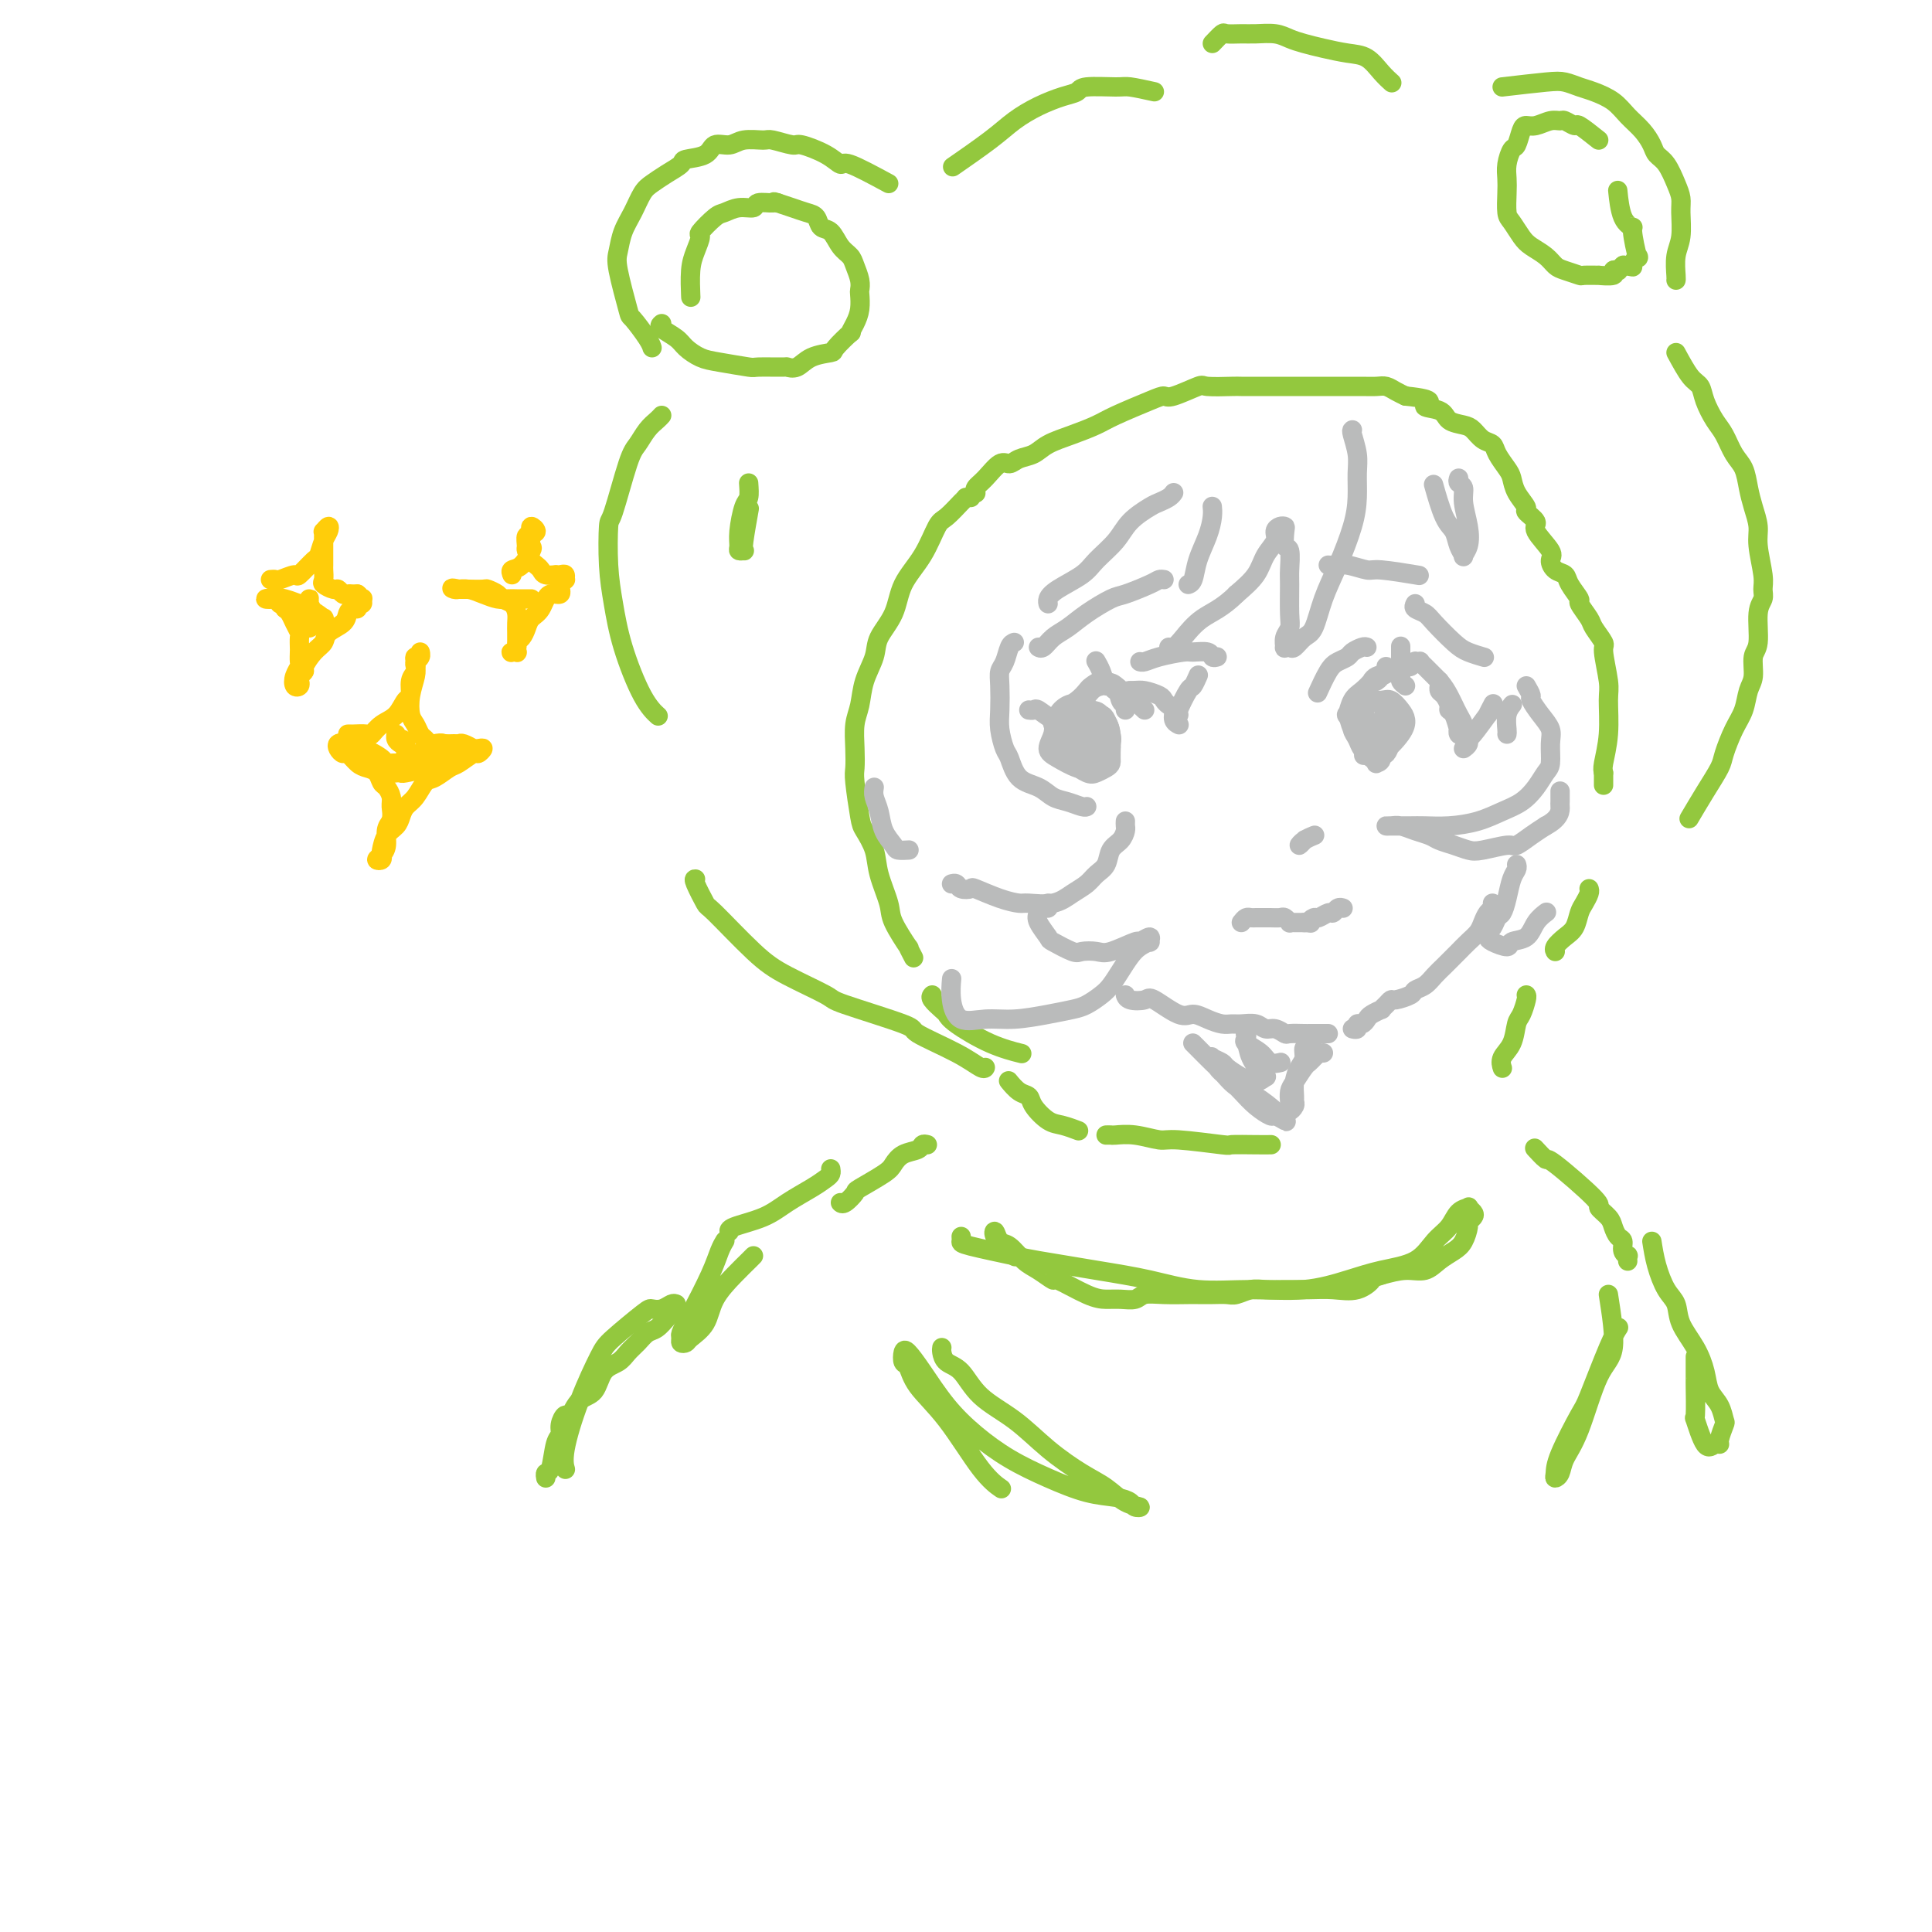 <svg viewBox='0 0 400 400' version='1.1' xmlns='http://www.w3.org/2000/svg' xmlns:xlink='http://www.w3.org/1999/xlink'><g fill='none' stroke='rgb(186,187,187)' stroke-width='4' stroke-linecap='round' stroke-linejoin='round'><path d='M280,148c-0.428,0.021 -0.855,0.042 -1,0c-0.145,-0.042 -0.007,-0.148 0,0c0.007,0.148 -0.116,0.548 0,0c0.116,-0.548 0.470,-2.044 1,-3c0.530,-0.956 1.237,-1.371 2,-2c0.763,-0.629 1.582,-1.471 2,-2c0.418,-0.529 0.435,-0.745 1,-1c0.565,-0.255 1.678,-0.548 2,-1c0.322,-0.452 -0.148,-1.064 0,-1c0.148,0.064 0.913,0.805 1,1c0.087,0.195 -0.503,-0.157 -1,0c-0.497,0.157 -0.900,0.823 -1,1c-0.100,0.177 0.105,-0.133 0,0c-0.105,0.133 -0.518,0.711 -1,1c-0.482,0.289 -1.031,0.289 -1,0c0.031,-0.289 0.642,-0.866 1,-1c0.358,-0.134 0.463,0.175 1,0c0.537,-0.175 1.507,-0.835 2,-1c0.493,-0.165 0.509,0.166 1,0c0.491,-0.166 1.456,-0.829 2,-1c0.544,-0.171 0.667,0.149 1,0c0.333,-0.149 0.877,-0.769 1,-1c0.123,-0.231 -0.175,-0.074 0,0c0.175,0.074 0.823,0.064 1,0c0.177,-0.064 -0.118,-0.182 0,0c0.118,0.182 0.647,0.664 1,1c0.353,0.336 0.529,0.524 1,1c0.471,0.476 1.235,1.238 2,2'/><path d='M298,141c1.023,1.202 1.581,2.207 2,3c0.419,0.793 0.701,1.374 1,2c0.299,0.626 0.617,1.295 1,2c0.383,0.705 0.831,1.444 1,2c0.169,0.556 0.059,0.929 0,1c-0.059,0.071 -0.068,-0.160 0,0c0.068,0.160 0.212,0.712 0,1c-0.212,0.288 -0.779,0.312 -1,0c-0.221,-0.312 -0.097,-0.961 0,-1c0.097,-0.039 0.167,0.533 0,0c-0.167,-0.533 -0.570,-2.170 -1,-3c-0.430,-0.830 -0.886,-0.853 -1,-1c-0.114,-0.147 0.113,-0.418 0,-1c-0.113,-0.582 -0.566,-1.476 -1,-2c-0.434,-0.524 -0.848,-0.680 -1,-1c-0.152,-0.320 -0.044,-0.806 0,-1c0.044,-0.194 0.022,-0.097 0,0'/><path d='M283,151c0.299,0.317 0.598,0.635 1,1c0.402,0.365 0.907,0.778 1,1c0.093,0.222 -0.226,0.253 0,1c0.226,0.747 0.995,2.209 1,3c0.005,0.791 -0.755,0.910 -1,1c-0.245,0.090 0.026,0.151 0,0c-0.026,-0.151 -0.348,-0.513 -1,-1c-0.652,-0.487 -1.636,-1.097 -2,-2c-0.364,-0.903 -0.110,-2.097 0,-3c0.110,-0.903 0.075,-1.513 0,-2c-0.075,-0.487 -0.192,-0.849 0,-1c0.192,-0.151 0.692,-0.090 1,0c0.308,0.090 0.423,0.210 1,1c0.577,0.790 1.616,2.250 2,3c0.384,0.750 0.114,0.791 0,1c-0.114,0.209 -0.072,0.586 0,1c0.072,0.414 0.173,0.866 0,1c-0.173,0.134 -0.621,-0.050 -1,0c-0.379,0.050 -0.688,0.333 -1,0c-0.312,-0.333 -0.627,-1.281 -1,-2c-0.373,-0.719 -0.805,-1.210 -1,-2c-0.195,-0.790 -0.154,-1.881 0,-3c0.154,-1.119 0.423,-2.267 1,-3c0.577,-0.733 1.464,-1.052 2,-1c0.536,0.052 0.721,0.476 1,1c0.279,0.524 0.651,1.150 1,2c0.349,0.850 0.674,1.925 1,3'/><path d='M288,151c0.825,1.331 0.386,2.158 0,3c-0.386,0.842 -0.719,1.698 -1,2c-0.281,0.302 -0.510,0.050 -1,0c-0.490,-0.050 -1.240,0.101 -2,0c-0.760,-0.101 -1.531,-0.454 -2,-1c-0.469,-0.546 -0.637,-1.285 -1,-2c-0.363,-0.715 -0.923,-1.405 -1,-2c-0.077,-0.595 0.328,-1.096 1,-2c0.672,-0.904 1.609,-2.212 2,-3c0.391,-0.788 0.235,-1.057 1,-1c0.765,0.057 2.450,0.438 3,1c0.550,0.562 -0.037,1.303 0,2c0.037,0.697 0.697,1.350 1,2c0.303,0.650 0.247,1.297 0,2c-0.247,0.703 -0.686,1.462 -1,2c-0.314,0.538 -0.504,0.854 -1,1c-0.496,0.146 -1.297,0.122 -2,0c-0.703,-0.122 -1.306,-0.340 -2,-1c-0.694,-0.660 -1.477,-1.760 -2,-3c-0.523,-1.240 -0.785,-2.619 -1,-3c-0.215,-0.381 -0.381,0.236 0,0c0.381,-0.236 1.310,-1.325 2,-2c0.690,-0.675 1.141,-0.935 2,-1c0.859,-0.065 2.125,0.067 3,0c0.875,-0.067 1.360,-0.332 2,0c0.640,0.332 1.437,1.262 2,2c0.563,0.738 0.894,1.283 1,2c0.106,0.717 -0.013,1.604 -1,3c-0.987,1.396 -2.843,3.299 -4,4c-1.157,0.701 -1.616,0.200 -2,0c-0.384,-0.200 -0.692,-0.100 -1,0'/><path d='M283,156c-1.167,0.667 -0.583,0.333 0,0'/><path d='M237,147c-0.358,-0.323 -0.716,-0.646 -1,-1c-0.284,-0.354 -0.495,-0.741 -1,-1c-0.505,-0.259 -1.305,-0.392 -2,-1c-0.695,-0.608 -1.285,-1.691 -2,-2c-0.715,-0.309 -1.555,0.158 -2,0c-0.445,-0.158 -0.494,-0.939 -1,-1c-0.506,-0.061 -1.469,0.600 -2,1c-0.531,0.400 -0.629,0.541 -1,1c-0.371,0.459 -1.014,1.237 -2,2c-0.986,0.763 -2.317,1.512 -3,2c-0.683,0.488 -0.720,0.715 -1,1c-0.280,0.285 -0.803,0.627 -1,1c-0.197,0.373 -0.068,0.778 0,1c0.068,0.222 0.076,0.263 0,0c-0.076,-0.263 -0.235,-0.829 0,-1c0.235,-0.171 0.864,0.053 1,0c0.136,-0.053 -0.221,-0.382 0,-1c0.221,-0.618 1.019,-1.526 2,-2c0.981,-0.474 2.145,-0.516 3,-1c0.855,-0.484 1.400,-1.412 2,-2c0.600,-0.588 1.254,-0.838 2,-1c0.746,-0.162 1.586,-0.236 2,0c0.414,0.236 0.404,0.782 1,1c0.596,0.218 1.798,0.109 3,0'/><path d='M234,143c1.748,-0.048 2.119,-0.169 3,0c0.881,0.169 2.274,0.626 3,1c0.726,0.374 0.787,0.664 1,1c0.213,0.336 0.579,0.717 1,1c0.421,0.283 0.896,0.468 1,1c0.104,0.532 -0.164,1.413 0,2c0.164,0.587 0.761,0.882 1,1c0.239,0.118 0.119,0.059 0,0'/><path d='M223,152c0.024,0.226 0.048,0.451 0,0c-0.048,-0.451 -0.167,-1.579 0,-2c0.167,-0.421 0.619,-0.135 1,0c0.381,0.135 0.690,0.119 1,0c0.310,-0.119 0.620,-0.343 1,0c0.380,0.343 0.831,1.252 1,2c0.169,0.748 0.057,1.336 0,2c-0.057,0.664 -0.057,1.403 0,2c0.057,0.597 0.172,1.053 0,1c-0.172,-0.053 -0.631,-0.616 -1,-1c-0.369,-0.384 -0.647,-0.590 -1,-1c-0.353,-0.410 -0.781,-1.024 -1,-2c-0.219,-0.976 -0.228,-2.312 0,-3c0.228,-0.688 0.692,-0.726 1,-1c0.308,-0.274 0.461,-0.782 1,-1c0.539,-0.218 1.466,-0.147 2,0c0.534,0.147 0.677,0.368 1,1c0.323,0.632 0.826,1.675 1,3c0.174,1.325 0.017,2.931 0,4c-0.017,1.069 0.104,1.601 0,2c-0.104,0.399 -0.434,0.666 -1,1c-0.566,0.334 -1.368,0.735 -2,1c-0.632,0.265 -1.095,0.395 -2,0c-0.905,-0.395 -2.250,-1.313 -3,-2c-0.750,-0.687 -0.903,-1.141 -1,-2c-0.097,-0.859 -0.139,-2.122 0,-3c0.139,-0.878 0.460,-1.369 1,-2c0.540,-0.631 1.299,-1.401 2,-2c0.701,-0.599 1.343,-1.028 2,-1c0.657,0.028 1.328,0.514 2,1'/><path d='M228,149c1.537,-0.015 1.881,1.947 2,3c0.119,1.053 0.014,1.198 0,2c-0.014,0.802 0.064,2.261 0,3c-0.064,0.739 -0.271,0.757 -1,1c-0.729,0.243 -1.981,0.711 -3,1c-1.019,0.289 -1.804,0.398 -3,0c-1.196,-0.398 -2.803,-1.305 -4,-2c-1.197,-0.695 -1.983,-1.178 -2,-2c-0.017,-0.822 0.733,-1.982 1,-3c0.267,-1.018 0.049,-1.894 1,-3c0.951,-1.106 3.071,-2.441 4,-3c0.929,-0.559 0.665,-0.343 1,0c0.335,0.343 1.267,0.813 2,1c0.733,0.187 1.266,0.091 2,1c0.734,0.909 1.669,2.821 2,4c0.331,1.179 0.059,1.623 0,2c-0.059,0.377 0.096,0.687 0,1c-0.096,0.313 -0.442,0.630 -1,1c-0.558,0.370 -1.327,0.793 -2,1c-0.673,0.207 -1.249,0.197 -2,0c-0.751,-0.197 -1.678,-0.580 -2,-2c-0.322,-1.420 -0.040,-3.876 0,-5c0.040,-1.124 -0.160,-0.917 0,-1c0.160,-0.083 0.682,-0.455 1,-1c0.318,-0.545 0.432,-1.262 1,-1c0.568,0.262 1.591,1.503 2,2c0.409,0.497 0.205,0.248 0,0'/><path d='M291,142c-0.423,-0.325 -0.845,-0.650 -1,-1c-0.155,-0.350 -0.041,-0.723 0,-1c0.041,-0.277 0.011,-0.456 0,-1c-0.011,-0.544 -0.003,-1.452 0,-2c0.003,-0.548 0.001,-0.735 0,-1c-0.001,-0.265 -0.000,-0.609 0,-1c0.000,-0.391 0.000,-0.829 0,-1c-0.000,-0.171 -0.000,-0.074 0,0c0.000,0.074 0.000,0.125 0,0c-0.000,-0.125 -0.000,-0.425 0,0c0.000,0.425 0.000,1.576 0,2c-0.000,0.424 -0.000,0.121 0,0c0.000,-0.121 0.000,-0.061 0,0'/><path d='M233,147c0.098,-0.395 0.195,-0.791 0,-1c-0.195,-0.209 -0.683,-0.232 -1,-1c-0.317,-0.768 -0.463,-2.283 -1,-3c-0.537,-0.717 -1.464,-0.637 -2,-1c-0.536,-0.363 -0.680,-1.169 -1,-2c-0.320,-0.831 -0.817,-1.685 -1,-2c-0.183,-0.315 -0.052,-0.090 0,0c0.052,0.090 0.026,0.045 0,0'/><path d='M244,148c0.055,-0.004 0.109,-0.009 0,0c-0.109,0.009 -0.383,0.030 0,-1c0.383,-1.030 1.422,-3.111 2,-4c0.578,-0.889 0.694,-0.585 1,-1c0.306,-0.415 0.802,-1.547 1,-2c0.198,-0.453 0.099,-0.226 0,0'/><path d='M224,151c-0.264,0.099 -0.529,0.198 -1,0c-0.471,-0.198 -1.149,-0.694 -2,-1c-0.851,-0.306 -1.874,-0.422 -3,-1c-1.126,-0.578 -2.353,-1.619 -3,-2c-0.647,-0.381 -0.713,-0.103 -1,0c-0.287,0.103 -0.796,0.029 -1,0c-0.204,-0.029 -0.102,-0.015 0,0'/><path d='M312,152c0.030,-0.143 0.060,-0.286 0,-1c-0.060,-0.714 -0.208,-2.000 0,-3c0.208,-1.000 0.774,-1.714 1,-2c0.226,-0.286 0.113,-0.143 0,0'/><path d='M303,155c0.428,-0.306 0.856,-0.612 1,-1c0.144,-0.388 0.004,-0.857 0,-1c-0.004,-0.143 0.129,0.042 1,-1c0.871,-1.042 2.481,-3.310 3,-4c0.519,-0.690 -0.053,0.199 0,0c0.053,-0.199 0.729,-1.485 1,-2c0.271,-0.515 0.135,-0.257 0,0'/><path d='M270,174c0.128,-0.136 0.255,-0.271 0,0c-0.255,0.271 -0.893,0.949 -1,1c-0.107,0.051 0.317,-0.525 1,-1c0.683,-0.475 1.624,-0.850 2,-1c0.376,-0.150 0.188,-0.075 0,0'/><path d='M257,191c0.335,-0.423 0.670,-0.845 1,-1c0.330,-0.155 0.656,-0.041 1,0c0.344,0.041 0.708,0.010 1,0c0.292,-0.010 0.513,0.001 1,0c0.487,-0.001 1.240,-0.014 2,0c0.760,0.014 1.527,0.056 2,0c0.473,-0.056 0.653,-0.211 1,0c0.347,0.211 0.863,0.789 1,1c0.137,0.211 -0.103,0.057 0,0c0.103,-0.057 0.550,-0.015 1,0c0.450,0.015 0.904,0.004 1,0c0.096,-0.004 -0.167,-0.001 0,0c0.167,0.001 0.762,0.000 1,0c0.238,-0.000 0.119,-0.000 0,0'/><path d='M270,191c2.185,0.065 1.149,0.229 1,0c-0.149,-0.229 0.590,-0.850 1,-1c0.410,-0.150 0.492,0.170 1,0c0.508,-0.170 1.443,-0.830 2,-1c0.557,-0.170 0.738,0.151 1,0c0.262,-0.151 0.606,-0.772 1,-1c0.394,-0.228 0.837,-0.061 1,0c0.163,0.061 0.047,0.018 0,0c-0.047,-0.018 -0.023,-0.009 0,0'/><path d='M283,134c-0.213,-0.089 -0.427,-0.178 -1,0c-0.573,0.178 -1.506,0.623 -2,1c-0.494,0.377 -0.550,0.687 -1,1c-0.450,0.313 -1.296,0.630 -2,1c-0.704,0.370 -1.266,0.792 -2,2c-0.734,1.208 -1.638,3.202 -2,4c-0.362,0.798 -0.181,0.399 0,0'/><path d='M252,136c-0.393,0.115 -0.787,0.230 -1,0c-0.213,-0.230 -0.246,-0.804 -1,-1c-0.754,-0.196 -2.230,-0.014 -3,0c-0.770,0.014 -0.833,-0.140 -2,0c-1.167,0.140 -3.436,0.574 -5,1c-1.564,0.426 -2.421,0.846 -3,1c-0.579,0.154 -0.880,0.044 -1,0c-0.120,-0.044 -0.060,-0.022 0,0'/><path d='M275,117c0.195,0.032 0.390,0.065 1,0c0.610,-0.065 1.636,-0.227 3,0c1.364,0.227 3.067,0.844 4,1c0.933,0.156 1.097,-0.150 3,0c1.903,0.150 5.544,0.757 7,1c1.456,0.243 0.728,0.121 0,0'/><path d='M241,120c-0.332,-0.056 -0.665,-0.111 -1,0c-0.335,0.111 -0.673,0.390 -2,1c-1.327,0.610 -3.643,1.552 -5,2c-1.357,0.448 -1.753,0.401 -3,1c-1.247,0.599 -3.343,1.845 -5,3c-1.657,1.155 -2.875,2.218 -4,3c-1.125,0.782 -2.157,1.282 -3,2c-0.843,0.718 -1.496,1.655 -2,2c-0.504,0.345 -0.858,0.099 -1,0c-0.142,-0.099 -0.071,-0.049 0,0'/><path d='M280,89c-0.114,0.060 -0.228,0.119 0,1c0.228,0.881 0.799,2.583 1,4c0.201,1.417 0.034,2.551 0,4c-0.034,1.449 0.066,3.215 0,5c-0.066,1.785 -0.296,3.590 -1,6c-0.704,2.410 -1.880,5.424 -3,8c-1.120,2.576 -2.184,4.715 -3,7c-0.816,2.285 -1.385,4.717 -2,6c-0.615,1.283 -1.275,1.417 -2,2c-0.725,0.583 -1.516,1.614 -2,2c-0.484,0.386 -0.662,0.126 -1,0c-0.338,-0.126 -0.837,-0.116 -1,0c-0.163,0.116 0.009,0.340 0,0c-0.009,-0.340 -0.199,-1.243 0,-2c0.199,-0.757 0.786,-1.366 1,-2c0.214,-0.634 0.054,-1.291 0,-3c-0.054,-1.709 -0.000,-4.468 0,-6c0.000,-1.532 -0.052,-1.836 0,-3c0.052,-1.164 0.207,-3.188 0,-4c-0.207,-0.812 -0.778,-0.411 -1,-1c-0.222,-0.589 -0.096,-2.166 0,-3c0.096,-0.834 0.163,-0.923 0,-1c-0.163,-0.077 -0.556,-0.142 -1,0c-0.444,0.142 -0.939,0.491 -1,1c-0.061,0.509 0.314,1.178 0,2c-0.314,0.822 -1.315,1.798 -2,3c-0.685,1.202 -1.053,2.629 -2,4c-0.947,1.371 -2.474,2.685 -4,4'/><path d='M256,123c-2.918,2.933 -5.213,3.767 -7,5c-1.787,1.233 -3.067,2.867 -4,4c-0.933,1.133 -1.521,1.767 -2,2c-0.479,0.233 -0.851,0.067 -1,0c-0.149,-0.067 -0.074,-0.033 0,0'/><path d='M251,105c-0.016,-0.138 -0.031,-0.275 0,0c0.031,0.275 0.110,0.963 0,2c-0.110,1.037 -0.408,2.421 -1,4c-0.592,1.579 -1.478,3.351 -2,5c-0.522,1.649 -0.679,3.175 -1,4c-0.321,0.825 -0.806,0.950 -1,1c-0.194,0.050 -0.097,0.025 0,0'/><path d='M243,102c-0.229,0.322 -0.458,0.644 -1,1c-0.542,0.356 -1.398,0.745 -2,1c-0.602,0.255 -0.949,0.374 -2,1c-1.051,0.626 -2.806,1.757 -4,3c-1.194,1.243 -1.826,2.599 -3,4c-1.174,1.401 -2.889,2.848 -4,4c-1.111,1.152 -1.618,2.007 -3,3c-1.382,0.993 -3.638,2.122 -5,3c-1.362,0.878 -1.828,1.506 -2,2c-0.172,0.494 -0.049,0.856 0,1c0.049,0.144 0.025,0.072 0,0'/><path d='M210,133c-0.340,0.128 -0.679,0.257 -1,1c-0.321,0.743 -0.623,2.102 -1,3c-0.377,0.898 -0.830,1.337 -1,2c-0.170,0.663 -0.057,1.551 0,3c0.057,1.449 0.058,3.460 0,5c-0.058,1.540 -0.175,2.611 0,4c0.175,1.389 0.640,3.097 1,4c0.360,0.903 0.613,1.001 1,2c0.387,0.999 0.909,2.898 2,4c1.091,1.102 2.751,1.405 4,2c1.249,0.595 2.086,1.480 3,2c0.914,0.520 1.905,0.676 3,1c1.095,0.324 2.295,0.818 3,1c0.705,0.182 0.916,0.052 1,0c0.084,-0.052 0.042,-0.026 0,0'/><path d='M233,170c-0.015,0.359 -0.031,0.719 0,1c0.031,0.281 0.107,0.484 0,1c-0.107,0.516 -0.398,1.346 -1,2c-0.602,0.654 -1.515,1.133 -2,2c-0.485,0.867 -0.543,2.121 -1,3c-0.457,0.879 -1.313,1.384 -2,2c-0.687,0.616 -1.204,1.342 -2,2c-0.796,0.658 -1.870,1.246 -3,2c-1.130,0.754 -2.317,1.673 -4,2c-1.683,0.327 -3.861,0.063 -5,0c-1.139,-0.063 -1.240,0.075 -2,0c-0.760,-0.075 -2.178,-0.364 -4,-1c-1.822,-0.636 -4.047,-1.621 -5,-2c-0.953,-0.379 -0.634,-0.154 -1,0c-0.366,0.154 -1.418,0.237 -2,0c-0.582,-0.237 -0.695,-0.795 -1,-1c-0.305,-0.205 -0.801,-0.059 -1,0c-0.199,0.059 -0.099,0.029 0,0'/><path d='M293,125c-0.194,0.341 -0.387,0.683 0,1c0.387,0.317 1.355,0.611 2,1c0.645,0.389 0.969,0.875 2,2c1.031,1.125 2.771,2.889 4,4c1.229,1.111 1.946,1.568 3,2c1.054,0.432 2.444,0.838 3,1c0.556,0.162 0.278,0.081 0,0'/><path d='M316,142c0.467,0.803 0.934,1.606 1,2c0.066,0.394 -0.269,0.378 0,1c0.269,0.622 1.141,1.881 2,3c0.859,1.119 1.703,2.098 2,3c0.297,0.902 0.047,1.726 0,3c-0.047,1.274 0.109,2.999 0,4c-0.109,1.001 -0.484,1.280 -1,2c-0.516,0.720 -1.172,1.881 -2,3c-0.828,1.119 -1.828,2.195 -3,3c-1.172,0.805 -2.515,1.340 -4,2c-1.485,0.660 -3.112,1.445 -5,2c-1.888,0.555 -4.035,0.881 -6,1c-1.965,0.119 -3.746,0.032 -5,0c-1.254,-0.032 -1.980,-0.008 -3,0c-1.020,0.008 -2.335,0.001 -3,0c-0.665,-0.001 -0.681,0.003 -1,0c-0.319,-0.003 -0.941,-0.012 -1,0c-0.059,0.012 0.445,0.045 1,0c0.555,-0.045 1.163,-0.167 2,0c0.837,0.167 1.904,0.623 3,1c1.096,0.377 2.219,0.677 3,1c0.781,0.323 1.218,0.671 2,1c0.782,0.329 1.910,0.640 3,1c1.090,0.360 2.143,0.770 3,1c0.857,0.230 1.517,0.280 3,0c1.483,-0.280 3.789,-0.889 5,-1c1.211,-0.111 1.326,0.278 2,0c0.674,-0.278 1.907,-1.222 3,-2c1.093,-0.778 2.047,-1.389 3,-2'/><path d='M320,171c3.155,-1.651 3.041,-3.278 3,-4c-0.041,-0.722 -0.011,-0.541 0,-1c0.011,-0.459 0.003,-1.560 0,-2c-0.003,-0.440 -0.002,-0.220 0,0'/><path d='M309,187c0.088,0.357 0.176,0.714 0,1c-0.176,0.286 -0.614,0.500 -1,1c-0.386,0.500 -0.718,1.285 -1,2c-0.282,0.715 -0.512,1.360 -1,2c-0.488,0.640 -1.233,1.273 -2,2c-0.767,0.727 -1.556,1.546 -2,2c-0.444,0.454 -0.543,0.541 -1,1c-0.457,0.459 -1.272,1.288 -2,2c-0.728,0.712 -1.368,1.305 -2,2c-0.632,0.695 -1.254,1.492 -2,2c-0.746,0.508 -1.614,0.727 -2,1c-0.386,0.273 -0.290,0.599 -1,1c-0.710,0.401 -2.227,0.877 -3,1c-0.773,0.123 -0.802,-0.108 -1,0c-0.198,0.108 -0.564,0.553 -1,1c-0.436,0.447 -0.943,0.894 -1,1c-0.057,0.106 0.334,-0.130 0,0c-0.334,0.130 -1.395,0.627 -2,1c-0.605,0.373 -0.754,0.622 -1,1c-0.246,0.378 -0.588,0.886 -1,1c-0.412,0.114 -0.894,-0.165 -1,0c-0.106,0.165 0.164,0.775 0,1c-0.164,0.225 -0.761,0.064 -1,0c-0.239,-0.064 -0.119,-0.032 0,0'/><path d='M275,214c-0.447,-0.000 -0.894,-0.000 -1,0c-0.106,0.000 0.128,0.000 0,0c-0.128,-0.000 -0.619,-0.000 -1,0c-0.381,0.000 -0.650,0.001 -1,0c-0.350,-0.001 -0.779,-0.004 -1,0c-0.221,0.004 -0.233,0.016 -1,0c-0.767,-0.016 -2.287,-0.061 -3,0c-0.713,0.061 -0.617,0.227 -1,0c-0.383,-0.227 -1.243,-0.845 -2,-1c-0.757,-0.155 -1.409,0.155 -2,0c-0.591,-0.155 -1.120,-0.776 -2,-1c-0.880,-0.224 -2.112,-0.050 -3,0c-0.888,0.050 -1.432,-0.022 -2,0c-0.568,0.022 -1.161,0.138 -2,0c-0.839,-0.138 -1.925,-0.531 -3,-1c-1.075,-0.469 -2.141,-1.014 -3,-1c-0.859,0.014 -1.512,0.589 -3,0c-1.488,-0.589 -3.810,-2.340 -5,-3c-1.190,-0.660 -1.247,-0.228 -2,0c-0.753,0.228 -2.203,0.254 -3,0c-0.797,-0.254 -0.942,-0.787 -1,-1c-0.058,-0.213 -0.029,-0.107 0,0'/></g>
<g fill='none' stroke='rgb(147,200,62)' stroke-width='4' stroke-linecap='round' stroke-linejoin='round'><path d='M201,103c-0.432,0.008 -0.864,0.015 -1,0c-0.136,-0.015 0.022,-0.053 0,0c-0.022,0.053 -0.226,0.196 -1,1c-0.774,0.804 -2.117,2.269 -3,3c-0.883,0.731 -1.305,0.730 -2,2c-0.695,1.270 -1.663,3.812 -3,6c-1.337,2.188 -3.045,4.023 -4,6c-0.955,1.977 -1.159,4.097 -2,6c-0.841,1.903 -2.320,3.589 -3,5c-0.680,1.411 -0.560,2.547 -1,4c-0.440,1.453 -1.438,3.222 -2,5c-0.562,1.778 -0.687,3.563 -1,5c-0.313,1.437 -0.813,2.525 -1,4c-0.187,1.475 -0.062,3.338 0,5c0.062,1.662 0.062,3.122 0,4c-0.062,0.878 -0.187,1.173 0,3c0.187,1.827 0.684,5.185 1,7c0.316,1.815 0.449,2.086 1,3c0.551,0.914 1.518,2.471 2,4c0.482,1.529 0.478,3.031 1,5c0.522,1.969 1.569,4.405 2,6c0.431,1.595 0.245,2.347 1,4c0.755,1.653 2.450,4.206 3,5c0.550,0.794 -0.044,-0.171 0,0c0.044,0.171 0.727,1.477 1,2c0.273,0.523 0.137,0.261 0,0'/><path d='M202,102c0.040,0.077 0.080,0.155 0,0c-0.080,-0.155 -0.279,-0.542 0,-1c0.279,-0.458 1.037,-0.986 2,-2c0.963,-1.014 2.132,-2.512 3,-3c0.868,-0.488 1.434,0.035 2,0c0.566,-0.035 1.131,-0.629 2,-1c0.869,-0.371 2.042,-0.521 3,-1c0.958,-0.479 1.702,-1.287 3,-2c1.298,-0.713 3.149,-1.330 5,-2c1.851,-0.670 3.700,-1.393 5,-2c1.300,-0.607 2.051,-1.098 4,-2c1.949,-0.902 5.096,-2.213 7,-3c1.904,-0.787 2.567,-1.048 3,-1c0.433,0.048 0.638,0.405 2,0c1.362,-0.405 3.880,-1.573 5,-2c1.120,-0.427 0.841,-0.115 2,0c1.159,0.115 3.754,0.031 5,0c1.246,-0.031 1.142,-0.008 2,0c0.858,0.008 2.676,0.002 4,0c1.324,-0.002 2.153,-0.001 4,0c1.847,0.001 4.711,0.000 6,0c1.289,-0.000 1.003,-0.001 2,0c0.997,0.001 3.278,0.003 5,0c1.722,-0.003 2.884,-0.012 4,0c1.116,0.012 2.186,0.044 3,0c0.814,-0.044 1.373,-0.166 2,0c0.627,0.166 1.322,0.619 2,1c0.678,0.381 1.339,0.691 2,1'/><path d='M291,82c7.397,0.730 4.391,1.557 4,2c-0.391,0.443 1.834,0.504 3,1c1.166,0.496 1.272,1.428 2,2c0.728,0.572 2.078,0.785 3,1c0.922,0.215 1.417,0.432 2,1c0.583,0.568 1.256,1.488 2,2c0.744,0.512 1.560,0.615 2,1c0.440,0.385 0.504,1.053 1,2c0.496,0.947 1.423,2.175 2,3c0.577,0.825 0.804,1.247 1,2c0.196,0.753 0.361,1.838 1,3c0.639,1.162 1.752,2.402 2,3c0.248,0.598 -0.369,0.554 0,1c0.369,0.446 1.722,1.380 2,2c0.278,0.620 -0.521,0.925 0,2c0.521,1.075 2.362,2.920 3,4c0.638,1.080 0.074,1.397 0,2c-0.074,0.603 0.342,1.494 1,2c0.658,0.506 1.556,0.629 2,1c0.444,0.371 0.432,0.990 1,2c0.568,1.010 1.715,2.411 2,3c0.285,0.589 -0.293,0.366 0,1c0.293,0.634 1.455,2.123 2,3c0.545,0.877 0.471,1.141 1,2c0.529,0.859 1.659,2.314 2,3c0.341,0.686 -0.109,0.604 0,2c0.109,1.396 0.775,4.272 1,6c0.225,1.728 0.009,2.309 0,4c-0.009,1.691 0.190,4.494 0,7c-0.190,2.506 -0.769,4.716 -1,6c-0.231,1.284 -0.116,1.642 0,2'/><path d='M332,160c0.000,4.500 0.000,2.250 0,0'/><path d='M239,19c-1.944,-0.429 -3.887,-0.859 -5,-1c-1.113,-0.141 -1.395,0.006 -3,0c-1.605,-0.006 -4.533,-0.165 -6,0c-1.467,0.165 -1.473,0.653 -2,1c-0.527,0.347 -1.575,0.553 -3,1c-1.425,0.447 -3.227,1.136 -5,2c-1.773,0.864 -3.516,1.902 -5,3c-1.484,1.098 -2.707,2.257 -5,4c-2.293,1.743 -5.655,4.069 -7,5c-1.345,0.931 -0.672,0.465 0,0'/><path d='M184,38c-3.207,-1.734 -6.415,-3.469 -8,-4c-1.585,-0.531 -1.549,0.141 -2,0c-0.451,-0.141 -1.389,-1.095 -3,-2c-1.611,-0.905 -3.894,-1.760 -5,-2c-1.106,-0.240 -1.033,0.136 -2,0c-0.967,-0.136 -2.973,-0.784 -4,-1c-1.027,-0.216 -1.074,0.001 -2,0c-0.926,-0.001 -2.732,-0.222 -4,0c-1.268,0.222 -1.998,0.885 -3,1c-1.002,0.115 -2.277,-0.317 -3,0c-0.723,0.317 -0.893,1.384 -2,2c-1.107,0.616 -3.150,0.782 -4,1c-0.850,0.218 -0.507,0.487 -1,1c-0.493,0.513 -1.824,1.270 -3,2c-1.176,0.730 -2.199,1.435 -3,2c-0.801,0.565 -1.379,0.992 -2,2c-0.621,1.008 -1.283,2.597 -2,4c-0.717,1.403 -1.487,2.621 -2,4c-0.513,1.379 -0.768,2.918 -1,4c-0.232,1.082 -0.440,1.705 0,4c0.440,2.295 1.530,6.261 2,8c0.470,1.739 0.322,1.250 1,2c0.678,0.750 2.183,2.741 3,4c0.817,1.259 0.948,1.788 1,2c0.052,0.212 0.026,0.106 0,0'/><path d='M137,86c-0.247,0.276 -0.493,0.551 -1,1c-0.507,0.449 -1.274,1.070 -2,2c-0.726,0.930 -1.411,2.168 -2,3c-0.589,0.832 -1.084,1.258 -2,4c-0.916,2.742 -2.255,7.799 -3,10c-0.745,2.201 -0.895,1.544 -1,3c-0.105,1.456 -0.164,5.024 0,8c0.164,2.976 0.552,5.358 1,8c0.448,2.642 0.955,5.543 2,9c1.045,3.457 2.627,7.469 4,10c1.373,2.531 2.535,3.580 3,4c0.465,0.420 0.232,0.210 0,0'/><path d='M251,9c0.806,-0.846 1.612,-1.692 2,-2c0.388,-0.308 0.358,-0.080 1,0c0.642,0.080 1.956,0.010 3,0c1.044,-0.010 1.818,0.039 3,0c1.182,-0.039 2.773,-0.165 4,0c1.227,0.165 2.089,0.620 3,1c0.911,0.380 1.871,0.686 3,1c1.129,0.314 2.425,0.638 4,1c1.575,0.362 3.427,0.763 5,1c1.573,0.237 2.865,0.311 4,1c1.135,0.689 2.113,1.993 3,3c0.887,1.007 1.682,1.716 2,2c0.318,0.284 0.159,0.142 0,0'/><path d='M311,18c3.425,-0.397 6.850,-0.795 9,-1c2.150,-0.205 3.026,-0.218 4,0c0.974,0.218 2.046,0.666 3,1c0.954,0.334 1.790,0.554 3,1c1.210,0.446 2.796,1.117 4,2c1.204,0.883 2.027,1.978 3,3c0.973,1.022 2.095,1.971 3,3c0.905,1.029 1.591,2.138 2,3c0.409,0.862 0.540,1.478 1,2c0.460,0.522 1.249,0.951 2,2c0.751,1.049 1.466,2.719 2,4c0.534,1.281 0.889,2.171 1,3c0.111,0.829 -0.023,1.595 0,3c0.023,1.405 0.202,3.448 0,5c-0.202,1.552 -0.786,2.612 -1,4c-0.214,1.388 -0.058,3.105 0,4c0.058,0.895 0.016,0.970 0,1c-0.016,0.030 -0.008,0.015 0,0'/><path d='M347,73c1.059,1.950 2.118,3.900 3,5c0.882,1.100 1.587,1.351 2,2c0.413,0.649 0.534,1.695 1,3c0.466,1.305 1.277,2.869 2,4c0.723,1.131 1.359,1.828 2,3c0.641,1.172 1.286,2.820 2,4c0.714,1.180 1.497,1.891 2,3c0.503,1.109 0.727,2.615 1,4c0.273,1.385 0.595,2.650 1,4c0.405,1.350 0.894,2.784 1,4c0.106,1.216 -0.172,2.212 0,4c0.172,1.788 0.793,4.366 1,6c0.207,1.634 -0.001,2.323 0,3c0.001,0.677 0.211,1.343 0,2c-0.211,0.657 -0.844,1.305 -1,3c-0.156,1.695 0.166,4.438 0,6c-0.166,1.562 -0.821,1.942 -1,3c-0.179,1.058 0.117,2.794 0,4c-0.117,1.206 -0.646,1.882 -1,3c-0.354,1.118 -0.534,2.678 -1,4c-0.466,1.322 -1.218,2.408 -2,4c-0.782,1.592 -1.593,3.692 -2,5c-0.407,1.308 -0.408,1.825 -1,3c-0.592,1.175 -1.775,3.009 -3,5c-1.225,1.991 -2.493,4.140 -3,5c-0.507,0.860 -0.254,0.430 0,0'/><path d='M193,206c-0.201,0.218 -0.401,0.436 0,1c0.401,0.564 1.404,1.475 2,2c0.596,0.525 0.784,0.663 1,1c0.216,0.337 0.460,0.874 2,2c1.540,1.126 4.376,2.842 7,4c2.624,1.158 5.035,1.760 6,2c0.965,0.240 0.482,0.120 0,0'/><path d='M329,184c0.088,0.236 0.176,0.472 0,1c-0.176,0.528 -0.615,1.349 -1,2c-0.385,0.651 -0.716,1.131 -1,2c-0.284,0.869 -0.521,2.128 -1,3c-0.479,0.872 -1.201,1.357 -2,2c-0.799,0.643 -1.677,1.442 -2,2c-0.323,0.558 -0.092,0.874 0,1c0.092,0.126 0.046,0.063 0,0'/><path d='M144,182c-0.220,-0.026 -0.440,-0.052 0,1c0.440,1.052 1.541,3.182 2,4c0.459,0.818 0.276,0.324 2,2c1.724,1.676 5.353,5.521 8,8c2.647,2.479 4.310,3.593 7,5c2.690,1.407 6.406,3.107 8,4c1.594,0.893 1.064,0.979 4,2c2.936,1.021 9.337,2.978 12,4c2.663,1.022 1.589,1.111 3,2c1.411,0.889 5.306,2.578 8,4c2.694,1.422 4.187,2.575 5,3c0.813,0.425 0.947,0.121 1,0c0.053,-0.121 0.027,-0.061 0,0'/><path d='M137,67c-0.298,0.242 -0.596,0.484 0,1c0.596,0.516 2.087,1.305 3,2c0.913,0.695 1.249,1.297 2,2c0.751,0.703 1.918,1.509 3,2c1.082,0.491 2.078,0.667 4,1c1.922,0.333 4.769,0.823 6,1c1.231,0.177 0.845,0.041 2,0c1.155,-0.041 3.851,0.014 5,0c1.149,-0.014 0.750,-0.095 1,0c0.250,0.095 1.150,0.368 2,0c0.850,-0.368 1.649,-1.375 3,-2c1.351,-0.625 3.255,-0.866 4,-1c0.745,-0.134 0.333,-0.160 1,-1c0.667,-0.840 2.413,-2.495 3,-3c0.587,-0.505 0.013,0.139 0,0c-0.013,-0.139 0.533,-1.061 1,-2c0.467,-0.939 0.854,-1.893 1,-3c0.146,-1.107 0.051,-2.366 0,-3c-0.051,-0.634 -0.058,-0.644 0,-1c0.058,-0.356 0.182,-1.059 0,-2c-0.182,-0.941 -0.668,-2.121 -1,-3c-0.332,-0.879 -0.508,-1.458 -1,-2c-0.492,-0.542 -1.300,-1.048 -2,-2c-0.700,-0.952 -1.293,-2.349 -2,-3c-0.707,-0.651 -1.529,-0.556 -2,-1c-0.471,-0.444 -0.590,-1.428 -1,-2c-0.410,-0.572 -1.110,-0.731 -2,-1c-0.890,-0.269 -1.968,-0.648 -3,-1c-1.032,-0.352 -2.016,-0.676 -3,-1'/><path d='M161,42c-1.288,-0.447 -0.509,-0.064 -1,0c-0.491,0.064 -2.251,-0.192 -3,0c-0.749,0.192 -0.485,0.833 -1,1c-0.515,0.167 -1.808,-0.140 -3,0c-1.192,0.140 -2.284,0.726 -3,1c-0.716,0.274 -1.057,0.238 -2,1c-0.943,0.762 -2.487,2.324 -3,3c-0.513,0.676 0.006,0.466 0,1c-0.006,0.534 -0.538,1.813 -1,3c-0.462,1.187 -0.855,2.281 -1,4c-0.145,1.719 -0.041,4.063 0,5c0.041,0.937 0.021,0.469 0,0'/><path d='M331,29c-1.633,-1.299 -3.266,-2.598 -4,-3c-0.734,-0.402 -0.570,0.092 -1,0c-0.430,-0.092 -1.453,-0.771 -2,-1c-0.547,-0.229 -0.619,-0.008 -1,0c-0.381,0.008 -1.072,-0.197 -2,0c-0.928,0.197 -2.094,0.797 -3,1c-0.906,0.203 -1.553,0.011 -2,0c-0.447,-0.011 -0.694,0.160 -1,1c-0.306,0.840 -0.670,2.348 -1,3c-0.330,0.652 -0.625,0.447 -1,1c-0.375,0.553 -0.830,1.862 -1,3c-0.170,1.138 -0.053,2.104 0,3c0.053,0.896 0.044,1.720 0,3c-0.044,1.280 -0.121,3.014 0,4c0.121,0.986 0.441,1.224 1,2c0.559,0.776 1.356,2.092 2,3c0.644,0.908 1.136,1.410 2,2c0.864,0.590 2.099,1.268 3,2c0.901,0.732 1.469,1.517 2,2c0.531,0.483 1.025,0.665 2,1c0.975,0.335 2.431,0.823 3,1c0.569,0.177 0.253,0.044 1,0c0.747,-0.044 2.558,0.002 3,0c0.442,-0.002 -0.485,-0.052 0,0c0.485,0.052 2.382,0.206 3,0c0.618,-0.206 -0.044,-0.774 0,-1c0.044,-0.226 0.795,-0.112 1,0c0.205,0.112 -0.137,0.223 0,0c0.137,-0.223 0.753,-0.778 1,-1c0.247,-0.222 0.123,-0.111 0,0'/><path d='M336,55c2.563,0.142 1.971,0.498 2,0c0.029,-0.498 0.681,-1.849 1,-2c0.319,-0.151 0.306,0.897 0,0c-0.306,-0.897 -0.905,-3.740 -1,-5c-0.095,-1.260 0.315,-0.936 0,-1c-0.315,-0.064 -1.354,-0.517 -2,-2c-0.646,-1.483 -0.899,-3.995 -1,-5c-0.101,-1.005 -0.051,-0.502 0,0'/></g>
<g fill='none' stroke='rgb(186,187,187)' stroke-width='4' stroke-linecap='round' stroke-linejoin='round'><path d='M274,218c-0.446,0.023 -0.892,0.046 -1,0c-0.108,-0.046 0.122,-0.160 0,0c-0.122,0.160 -0.597,0.595 -1,1c-0.403,0.405 -0.735,0.781 -1,1c-0.265,0.219 -0.463,0.282 -1,1c-0.537,0.718 -1.413,2.092 -2,3c-0.587,0.908 -0.886,1.351 -1,2c-0.114,0.649 -0.045,1.505 0,2c0.045,0.495 0.065,0.629 0,1c-0.065,0.371 -0.214,0.981 0,1c0.214,0.019 0.792,-0.551 1,-1c0.208,-0.449 0.046,-0.777 0,-1c-0.046,-0.223 0.025,-0.340 0,-1c-0.025,-0.660 -0.147,-1.861 0,-3c0.147,-1.139 0.561,-2.214 1,-3c0.439,-0.786 0.901,-1.283 1,-2c0.099,-0.717 -0.166,-1.655 0,-2c0.166,-0.345 0.762,-0.099 1,0c0.238,0.099 0.119,0.049 0,0'/></g>
<g fill='none' stroke='rgb(147,200,62)' stroke-width='4' stroke-linecap='round' stroke-linejoin='round'><path d='M209,224c-0.169,-0.206 -0.337,-0.413 0,0c0.337,0.413 1.181,1.444 2,2c0.819,0.556 1.614,0.636 2,1c0.386,0.364 0.363,1.012 1,2c0.637,0.988 1.934,2.316 3,3c1.066,0.684 1.902,0.723 3,1c1.098,0.277 2.456,0.794 3,1c0.544,0.206 0.272,0.103 0,0'/><path d='M229,235c0.394,-0.009 0.787,-0.017 1,0c0.213,0.017 0.244,0.061 1,0c0.756,-0.061 2.237,-0.227 4,0c1.763,0.227 3.809,0.845 5,1c1.191,0.155 1.528,-0.155 4,0c2.472,0.155 7.080,0.773 9,1c1.920,0.227 1.154,0.061 2,0c0.846,-0.061 3.305,-0.016 5,0c1.695,0.016 2.627,0.005 3,0c0.373,-0.005 0.186,-0.002 0,0'/><path d='M316,206c0.087,0.116 0.173,0.233 0,1c-0.173,0.767 -0.607,2.185 -1,3c-0.393,0.815 -0.746,1.028 -1,2c-0.254,0.972 -0.408,2.704 -1,4c-0.592,1.296 -1.621,2.157 -2,3c-0.379,0.843 -0.108,1.670 0,2c0.108,0.330 0.054,0.165 0,0'/><path d='M192,237c-0.386,-0.096 -0.771,-0.193 -1,0c-0.229,0.193 -0.300,0.675 -1,1c-0.700,0.325 -2.028,0.491 -3,1c-0.972,0.509 -1.587,1.359 -2,2c-0.413,0.641 -0.622,1.072 -2,2c-1.378,0.928 -3.924,2.354 -5,3c-1.076,0.646 -0.680,0.513 -1,1c-0.320,0.487 -1.354,1.594 -2,2c-0.646,0.406 -0.905,0.109 -1,0c-0.095,-0.109 -0.027,-0.031 0,0c0.027,0.031 0.014,0.016 0,0'/><path d='M172,242c0.055,0.351 0.111,0.702 0,1c-0.111,0.298 -0.387,0.541 -1,1c-0.613,0.459 -1.562,1.132 -3,2c-1.438,0.868 -3.366,1.931 -5,3c-1.634,1.069 -2.974,2.143 -5,3c-2.026,0.857 -4.739,1.498 -6,2c-1.261,0.502 -1.070,0.866 -1,1c0.070,0.134 0.020,0.038 0,0c-0.020,-0.038 -0.010,-0.019 0,0'/><path d='M318,238c-0.230,-0.250 -0.459,-0.499 0,0c0.459,0.499 1.608,1.748 2,2c0.392,0.252 0.027,-0.491 2,1c1.973,1.491 6.283,5.215 8,7c1.717,1.785 0.842,1.629 1,2c0.158,0.371 1.348,1.269 2,2c0.652,0.731 0.767,1.296 1,2c0.233,0.704 0.584,1.547 1,2c0.416,0.453 0.896,0.518 1,1c0.104,0.482 -0.168,1.383 0,2c0.168,0.617 0.777,0.950 1,1c0.223,0.050 0.060,-0.182 0,0c-0.060,0.182 -0.016,0.780 0,1c0.016,0.220 0.005,0.063 0,0c-0.005,-0.063 -0.002,-0.031 0,0'/><path d='M156,260c-0.194,0.200 -0.388,0.400 -1,1c-0.612,0.600 -1.641,1.600 -3,3c-1.359,1.400 -3.047,3.199 -4,5c-0.953,1.801 -1.169,3.604 -2,5c-0.831,1.396 -2.276,2.387 -3,3c-0.724,0.613 -0.726,0.850 -1,1c-0.274,0.150 -0.820,0.215 -1,0c-0.180,-0.215 0.007,-0.708 0,-1c-0.007,-0.292 -0.208,-0.383 0,-1c0.208,-0.617 0.827,-1.759 2,-4c1.173,-2.241 2.902,-5.580 4,-8c1.098,-2.420 1.565,-3.921 2,-5c0.435,-1.079 0.839,-1.737 1,-2c0.161,-0.263 0.081,-0.132 0,0'/><path d='M139,272c-0.244,0.214 -0.488,0.427 -1,1c-0.512,0.573 -1.291,1.505 -2,2c-0.709,0.495 -1.349,0.553 -2,1c-0.651,0.447 -1.314,1.282 -2,2c-0.686,0.718 -1.395,1.317 -2,2c-0.605,0.683 -1.108,1.449 -2,2c-0.892,0.551 -2.175,0.889 -3,2c-0.825,1.111 -1.192,2.997 -2,4c-0.808,1.003 -2.058,1.123 -3,2c-0.942,0.877 -1.576,2.511 -2,3c-0.424,0.489 -0.638,-0.166 -1,0c-0.362,0.166 -0.871,1.154 -1,2c-0.129,0.846 0.123,1.551 0,2c-0.123,0.449 -0.621,0.642 -1,2c-0.379,1.358 -0.638,3.879 -1,5c-0.362,1.121 -0.828,0.840 -1,1c-0.172,0.160 -0.049,0.760 0,1c0.049,0.240 0.025,0.120 0,0'/></g>
<g fill='none' stroke='rgb(186,187,187)' stroke-width='4' stroke-linecap='round' stroke-linejoin='round'><path d='M181,163c-0.098,0.605 -0.196,1.209 0,2c0.196,0.791 0.687,1.767 1,3c0.313,1.233 0.449,2.723 1,4c0.551,1.277 1.519,2.342 2,3c0.481,0.658 0.476,0.908 1,1c0.524,0.092 1.578,0.026 2,0c0.422,-0.026 0.211,-0.013 0,0'/><path d='M217,187c0.087,0.443 0.174,0.886 0,1c-0.174,0.114 -0.611,-0.101 -1,0c-0.389,0.101 -0.732,0.518 -1,1c-0.268,0.482 -0.463,1.029 0,2c0.463,0.971 1.584,2.365 2,3c0.416,0.635 0.128,0.512 1,1c0.872,0.488 2.903,1.587 4,2c1.097,0.413 1.258,0.140 2,0c0.742,-0.140 2.063,-0.147 3,0c0.937,0.147 1.490,0.450 3,0c1.510,-0.450 3.975,-1.652 5,-2c1.025,-0.348 0.608,0.158 1,0c0.392,-0.158 1.591,-0.979 2,-1c0.409,-0.021 0.027,0.760 0,1c-0.027,0.240 0.302,-0.059 0,0c-0.302,0.059 -1.235,0.477 -2,1c-0.765,0.523 -1.363,1.152 -2,2c-0.637,0.848 -1.313,1.915 -2,3c-0.687,1.085 -1.384,2.188 -2,3c-0.616,0.812 -1.149,1.332 -2,2c-0.851,0.668 -2.018,1.485 -3,2c-0.982,0.515 -1.779,0.730 -3,1c-1.221,0.270 -2.867,0.597 -5,1c-2.133,0.403 -4.754,0.881 -7,1c-2.246,0.119 -4.118,-0.123 -6,0c-1.882,0.123 -3.772,0.610 -5,0c-1.228,-0.610 -1.792,-2.318 -2,-4c-0.208,-1.682 -0.059,-3.338 0,-4c0.059,-0.662 0.030,-0.331 0,0'/><path d='M314,179c0.089,0.294 0.179,0.589 0,1c-0.179,0.411 -0.625,0.940 -1,2c-0.375,1.060 -0.679,2.651 -1,4c-0.321,1.349 -0.661,2.456 -1,3c-0.339,0.544 -0.679,0.527 -1,1c-0.321,0.473 -0.625,1.438 -1,2c-0.375,0.562 -0.821,0.722 -1,1c-0.179,0.278 -0.091,0.676 0,1c0.091,0.324 0.184,0.575 1,1c0.816,0.425 2.356,1.024 3,1c0.644,-0.024 0.394,-0.672 1,-1c0.606,-0.328 2.070,-0.335 3,-1c0.930,-0.665 1.327,-1.987 2,-3c0.673,-1.013 1.621,-1.718 2,-2c0.379,-0.282 0.190,-0.141 0,0'/><path d='M302,99c-0.121,0.367 -0.242,0.735 0,1c0.242,0.265 0.845,0.428 1,1c0.155,0.572 -0.140,1.552 0,3c0.140,1.448 0.714,3.364 1,5c0.286,1.636 0.285,2.993 0,4c-0.285,1.007 -0.852,1.666 -1,2c-0.148,0.334 0.125,0.344 0,0c-0.125,-0.344 -0.647,-1.042 -1,-2c-0.353,-0.958 -0.538,-2.174 -1,-3c-0.462,-0.826 -1.201,-1.261 -2,-3c-0.799,-1.739 -1.657,-4.783 -2,-6c-0.343,-1.217 -0.172,-0.609 0,0'/><path d='M247,216c-0.034,-0.033 -0.067,-0.065 0,0c0.067,0.065 0.236,0.229 1,1c0.764,0.771 2.124,2.151 3,3c0.876,0.849 1.267,1.169 2,2c0.733,0.831 1.807,2.174 3,3c1.193,0.826 2.504,1.137 4,2c1.496,0.863 3.178,2.280 4,3c0.822,0.720 0.783,0.744 1,1c0.217,0.256 0.690,0.743 1,1c0.310,0.257 0.456,0.285 0,0c-0.456,-0.285 -1.515,-0.881 -2,-1c-0.485,-0.119 -0.396,0.239 -1,0c-0.604,-0.239 -1.902,-1.077 -3,-2c-1.098,-0.923 -1.995,-1.933 -3,-3c-1.005,-1.067 -2.119,-2.192 -3,-3c-0.881,-0.808 -1.531,-1.300 -2,-2c-0.469,-0.700 -0.758,-1.607 -1,-2c-0.242,-0.393 -0.438,-0.272 0,0c0.438,0.272 1.508,0.696 2,1c0.492,0.304 0.405,0.488 1,1c0.595,0.512 1.870,1.351 3,2c1.130,0.649 2.114,1.108 3,1c0.886,-0.108 1.674,-0.783 2,-1c0.326,-0.217 0.191,0.024 0,0c-0.191,-0.024 -0.436,-0.314 -1,-1c-0.564,-0.686 -1.447,-1.767 -2,-3c-0.553,-1.233 -0.777,-2.616 -1,-4'/><path d='M258,215c-0.321,-1.670 -0.123,-1.344 0,-1c0.123,0.344 0.170,0.705 0,1c-0.170,0.295 -0.557,0.524 0,1c0.557,0.476 2.056,1.200 3,2c0.944,0.800 1.331,1.677 2,2c0.669,0.323 1.620,0.092 2,0c0.380,-0.092 0.190,-0.046 0,0'/></g>
<g fill='none' stroke='rgb(255,205,10)' stroke-width='4' stroke-linecap='round' stroke-linejoin='round'><path d='M72,152c0.508,-0.004 1.017,-0.007 1,0c-0.017,0.007 -0.559,0.026 0,0c0.559,-0.026 2.219,-0.095 3,0c0.781,0.095 0.683,0.354 1,0c0.317,-0.354 1.051,-1.320 2,-2c0.949,-0.680 2.114,-1.074 3,-2c0.886,-0.926 1.491,-2.384 2,-3c0.509,-0.616 0.920,-0.390 1,-1c0.080,-0.610 -0.171,-2.057 0,-3c0.171,-0.943 0.763,-1.382 1,-2c0.237,-0.618 0.117,-1.417 0,-2c-0.117,-0.583 -0.231,-0.952 0,-1c0.231,-0.048 0.808,0.224 1,0c0.192,-0.224 -0.000,-0.945 0,-1c0.000,-0.055 0.193,0.557 0,1c-0.193,0.443 -0.770,0.717 -1,1c-0.230,0.283 -0.111,0.575 0,1c0.111,0.425 0.215,0.982 0,2c-0.215,1.018 -0.748,2.496 -1,4c-0.252,1.504 -0.222,3.034 0,4c0.222,0.966 0.637,1.369 1,2c0.363,0.631 0.675,1.489 1,2c0.325,0.511 0.665,0.676 1,1c0.335,0.324 0.667,0.807 1,1c0.333,0.193 0.666,0.097 1,0'/><path d='M90,154c0.968,0.928 0.888,0.248 1,0c0.112,-0.248 0.416,-0.063 1,0c0.584,0.063 1.448,0.003 2,0c0.552,-0.003 0.791,0.052 1,0c0.209,-0.052 0.386,-0.211 1,0c0.614,0.211 1.664,0.793 2,1c0.336,0.207 -0.040,0.040 0,0c0.040,-0.040 0.498,0.049 1,0c0.502,-0.049 1.047,-0.236 1,0c-0.047,0.236 -0.688,0.893 -1,1c-0.312,0.107 -0.296,-0.338 -1,0c-0.704,0.338 -2.128,1.459 -3,2c-0.872,0.541 -1.193,0.501 -2,1c-0.807,0.499 -2.100,1.537 -3,2c-0.900,0.463 -1.406,0.351 -2,1c-0.594,0.649 -1.276,2.059 -2,3c-0.724,0.941 -1.490,1.411 -2,2c-0.510,0.589 -0.764,1.295 -1,2c-0.236,0.705 -0.454,1.408 -1,2c-0.546,0.592 -1.419,1.073 -2,2c-0.581,0.927 -0.871,2.298 -1,3c-0.129,0.702 -0.097,0.733 0,1c0.097,0.267 0.260,0.770 0,1c-0.260,0.230 -0.943,0.189 -1,0c-0.057,-0.189 0.510,-0.525 1,-1c0.490,-0.475 0.901,-1.089 1,-2c0.099,-0.911 -0.115,-2.117 0,-3c0.115,-0.883 0.557,-1.441 1,-2'/><path d='M81,170c0.297,-1.517 0.039,-2.308 0,-3c-0.039,-0.692 0.141,-1.285 0,-2c-0.141,-0.715 -0.604,-1.552 -1,-2c-0.396,-0.448 -0.726,-0.506 -1,-1c-0.274,-0.494 -0.493,-1.424 -1,-2c-0.507,-0.576 -1.302,-0.798 -2,-1c-0.698,-0.202 -1.298,-0.383 -2,-1c-0.702,-0.617 -1.505,-1.669 -2,-2c-0.495,-0.331 -0.681,0.059 -1,0c-0.319,-0.059 -0.772,-0.568 -1,-1c-0.228,-0.432 -0.232,-0.789 0,-1c0.232,-0.211 0.701,-0.277 1,0c0.299,0.277 0.427,0.897 1,1c0.573,0.103 1.592,-0.311 3,0c1.408,0.311 3.204,1.348 4,2c0.796,0.652 0.591,0.919 1,1c0.409,0.081 1.431,-0.023 2,0c0.569,0.023 0.686,0.174 1,0c0.314,-0.174 0.827,-0.672 1,-1c0.173,-0.328 0.008,-0.485 0,-1c-0.008,-0.515 0.141,-1.389 0,-2c-0.141,-0.611 -0.571,-0.959 -1,-1c-0.429,-0.041 -0.857,0.226 -1,0c-0.143,-0.226 0.000,-0.945 0,-1c-0.000,-0.055 -0.144,0.552 0,1c0.144,0.448 0.577,0.736 1,1c0.423,0.264 0.835,0.504 1,1c0.165,0.496 0.082,1.248 0,2'/><path d='M84,157c0.155,0.994 0.041,1.478 0,2c-0.041,0.522 -0.011,1.083 0,1c0.011,-0.083 0.003,-0.811 0,-1c-0.003,-0.189 -0.002,0.160 0,0c0.002,-0.160 0.004,-0.828 0,-1c-0.004,-0.172 -0.015,0.154 0,0c0.015,-0.154 0.056,-0.787 0,-1c-0.056,-0.213 -0.209,-0.007 0,0c0.209,0.007 0.780,-0.187 1,0c0.220,0.187 0.089,0.754 0,1c-0.089,0.246 -0.137,0.170 0,0c0.137,-0.170 0.457,-0.435 1,-1c0.543,-0.565 1.308,-1.432 2,-2c0.692,-0.568 1.313,-0.839 2,-1c0.687,-0.161 1.442,-0.212 2,0c0.558,0.212 0.920,0.688 1,1c0.080,0.312 -0.121,0.462 -1,1c-0.879,0.538 -2.434,1.464 -3,2c-0.566,0.536 -0.142,0.680 -1,1c-0.858,0.320 -2.997,0.815 -4,1c-1.003,0.185 -0.871,0.060 -1,0c-0.129,-0.060 -0.518,-0.055 -1,0c-0.482,0.055 -1.057,0.159 -1,0c0.057,-0.159 0.746,-0.581 1,-1c0.254,-0.419 0.073,-0.834 0,-1c-0.073,-0.166 -0.036,-0.083 0,0'/><path d='M56,120c0.398,-0.037 0.797,-0.073 1,0c0.203,0.073 0.211,0.257 1,0c0.789,-0.257 2.358,-0.954 3,-1c0.642,-0.046 0.358,0.560 1,0c0.642,-0.560 2.212,-2.284 3,-3c0.788,-0.716 0.796,-0.422 1,-1c0.204,-0.578 0.605,-2.026 1,-3c0.395,-0.974 0.785,-1.474 1,-2c0.215,-0.526 0.254,-1.077 0,-1c-0.254,0.077 -0.800,0.783 -1,1c-0.200,0.217 -0.054,-0.054 0,0c0.054,0.054 0.014,0.433 0,1c-0.014,0.567 -0.003,1.322 0,2c0.003,0.678 -0.001,1.281 0,2c0.001,0.719 0.007,1.556 0,2c-0.007,0.444 -0.027,0.496 0,1c0.027,0.504 0.101,1.459 0,2c-0.101,0.541 -0.378,0.667 0,1c0.378,0.333 1.411,0.874 2,1c0.589,0.126 0.735,-0.162 1,0c0.265,0.162 0.648,0.775 1,1c0.352,0.225 0.672,0.060 1,0c0.328,-0.060 0.665,-0.017 1,0c0.335,0.017 0.667,0.009 1,0'/><path d='M74,123c1.021,0.686 0.073,0.901 0,1c-0.073,0.099 0.727,0.083 1,0c0.273,-0.083 0.018,-0.233 0,0c-0.018,0.233 0.202,0.849 0,1c-0.202,0.151 -0.826,-0.164 -1,0c-0.174,0.164 0.100,0.806 0,1c-0.100,0.194 -0.575,-0.061 -1,0c-0.425,0.061 -0.799,0.438 -1,1c-0.201,0.562 -0.230,1.310 -1,2c-0.770,0.690 -2.282,1.323 -3,2c-0.718,0.677 -0.641,1.400 -1,2c-0.359,0.600 -1.154,1.078 -2,2c-0.846,0.922 -1.742,2.289 -2,3c-0.258,0.711 0.124,0.766 0,1c-0.124,0.234 -0.752,0.645 -1,1c-0.248,0.355 -0.115,0.652 0,1c0.115,0.348 0.213,0.746 0,1c-0.213,0.254 -0.737,0.362 -1,0c-0.263,-0.362 -0.267,-1.195 0,-2c0.267,-0.805 0.803,-1.582 1,-2c0.197,-0.418 0.054,-0.478 0,-1c-0.054,-0.522 -0.017,-1.504 0,-2c0.017,-0.496 0.016,-0.504 0,-1c-0.016,-0.496 -0.046,-1.481 0,-2c0.046,-0.519 0.167,-0.572 0,-1c-0.167,-0.428 -0.622,-1.231 -1,-2c-0.378,-0.769 -0.679,-1.506 -1,-2c-0.321,-0.494 -0.660,-0.747 -1,-1'/><path d='M59,126c-0.670,-2.487 -0.845,-1.204 -1,-1c-0.155,0.204 -0.288,-0.672 -1,-1c-0.712,-0.328 -2.001,-0.108 -2,0c0.001,0.108 1.292,0.104 2,0c0.708,-0.104 0.834,-0.308 2,0c1.166,0.308 3.371,1.127 5,2c1.629,0.873 2.682,1.800 3,2c0.318,0.200 -0.100,-0.328 0,0c0.100,0.328 0.718,1.510 1,2c0.282,0.490 0.230,0.286 0,0c-0.230,-0.286 -0.636,-0.654 -1,-1c-0.364,-0.346 -0.686,-0.671 -1,-1c-0.314,-0.329 -0.620,-0.663 -1,-1c-0.380,-0.337 -0.835,-0.677 -1,-1c-0.165,-0.323 -0.041,-0.631 0,-1c0.041,-0.369 -0.002,-0.800 0,-1c0.002,-0.200 0.049,-0.168 0,0c-0.049,0.168 -0.195,0.473 0,1c0.195,0.527 0.732,1.276 1,2c0.268,0.724 0.268,1.423 0,2c-0.268,0.577 -0.804,1.031 -1,1c-0.196,-0.031 -0.053,-0.547 0,-1c0.053,-0.453 0.015,-0.844 0,-1c-0.015,-0.156 -0.008,-0.078 0,0'/><path d='M106,119c-0.167,-0.396 -0.333,-0.793 0,-1c0.333,-0.207 1.166,-0.226 2,-1c0.834,-0.774 1.670,-2.303 2,-3c0.330,-0.697 0.155,-0.561 0,-1c-0.155,-0.439 -0.291,-1.453 0,-2c0.291,-0.547 1.007,-0.626 1,-1c-0.007,-0.374 -0.738,-1.045 -1,-1c-0.262,0.045 -0.056,0.804 0,1c0.056,0.196 -0.038,-0.170 0,0c0.038,0.170 0.209,0.875 0,1c-0.209,0.125 -0.799,-0.331 -1,0c-0.201,0.331 -0.012,1.451 0,2c0.012,0.549 -0.153,0.529 0,1c0.153,0.471 0.623,1.433 1,2c0.377,0.567 0.661,0.740 1,1c0.339,0.260 0.735,0.606 1,1c0.265,0.394 0.401,0.837 1,1c0.599,0.163 1.663,0.048 2,0c0.337,-0.048 -0.052,-0.028 0,0c0.052,0.028 0.546,0.063 1,0c0.454,-0.063 0.867,-0.224 1,0c0.133,0.224 -0.016,0.833 0,1c0.016,0.167 0.197,-0.109 0,0c-0.197,0.109 -0.770,0.603 -1,1c-0.230,0.397 -0.115,0.699 0,1'/><path d='M116,122c0.568,1.772 -1.013,0.702 -2,1c-0.987,0.298 -1.379,1.964 -2,3c-0.621,1.036 -1.472,1.443 -2,2c-0.528,0.557 -0.733,1.263 -1,2c-0.267,0.737 -0.594,1.504 -1,2c-0.406,0.496 -0.890,0.721 -1,1c-0.110,0.279 0.152,0.611 0,1c-0.152,0.389 -0.720,0.833 -1,1c-0.280,0.167 -0.271,0.056 0,0c0.271,-0.056 0.805,-0.057 1,0c0.195,0.057 0.052,0.171 0,0c-0.052,-0.171 -0.014,-0.626 0,-1c0.014,-0.374 0.004,-0.666 0,-1c-0.004,-0.334 -0.003,-0.709 0,-1c0.003,-0.291 0.008,-0.498 0,-1c-0.008,-0.502 -0.028,-1.300 0,-2c0.028,-0.700 0.105,-1.302 0,-2c-0.105,-0.698 -0.393,-1.494 -1,-2c-0.607,-0.506 -1.532,-0.724 -2,-1c-0.468,-0.276 -0.478,-0.610 -1,-1c-0.522,-0.390 -1.554,-0.837 -2,-1c-0.446,-0.163 -0.305,-0.044 -1,0c-0.695,0.044 -2.226,0.012 -3,0c-0.774,-0.012 -0.793,-0.003 -1,0c-0.207,0.003 -0.604,0.002 -1,0'/><path d='M95,122c-1.995,-0.463 -1.482,-0.121 -1,0c0.482,0.121 0.934,0.022 1,0c0.066,-0.022 -0.253,0.033 0,0c0.253,-0.033 1.080,-0.152 2,0c0.920,0.152 1.934,0.577 3,1c1.066,0.423 2.185,0.845 3,1c0.815,0.155 1.328,0.041 2,0c0.672,-0.041 1.504,-0.011 2,0c0.496,0.011 0.655,0.003 1,0c0.345,-0.003 0.876,-0.001 1,0c0.124,0.001 -0.159,0.000 0,0c0.159,-0.000 0.760,-0.000 1,0c0.240,0.000 0.120,0.000 0,0'/></g>
<g fill='none' stroke='rgb(147,200,62)' stroke-width='4' stroke-linecap='round' stroke-linejoin='round'><path d='M342,257c0.254,1.614 0.508,3.228 1,5c0.492,1.772 1.221,3.702 2,5c0.779,1.298 1.608,1.965 2,3c0.392,1.035 0.346,2.440 1,4c0.654,1.560 2.007,3.277 3,5c0.993,1.723 1.626,3.454 2,5c0.374,1.546 0.489,2.908 1,4c0.511,1.092 1.420,1.915 2,3c0.580,1.085 0.833,2.433 1,3c0.167,0.567 0.250,0.353 0,1c-0.250,0.647 -0.831,2.154 -1,3c-0.169,0.846 0.074,1.031 0,1c-0.074,-0.031 -0.465,-0.279 -1,0c-0.535,0.279 -1.215,1.086 -2,0c-0.785,-1.086 -1.674,-4.066 -2,-5c-0.326,-0.934 -0.087,0.177 0,-1c0.087,-1.177 0.023,-4.641 0,-6c-0.023,-1.359 -0.006,-0.612 0,-1c0.006,-0.388 0.002,-1.912 0,-3c-0.002,-1.088 -0.000,-1.739 0,-2c0.000,-0.261 0.000,-0.130 0,0'/><path d='M199,256c0.027,0.365 0.054,0.731 0,1c-0.054,0.269 -0.188,0.442 2,1c2.188,0.558 6.699,1.502 9,2c2.301,0.498 2.393,0.550 5,1c2.607,0.450 7.730,1.299 12,2c4.270,0.701 7.687,1.254 11,2c3.313,0.746 6.522,1.686 10,2c3.478,0.314 7.224,0.003 11,0c3.776,-0.003 7.581,0.302 11,0c3.419,-0.302 6.453,-1.210 9,-2c2.547,-0.790 4.607,-1.462 7,-2c2.393,-0.538 5.118,-0.943 7,-2c1.882,-1.057 2.920,-2.767 4,-4c1.080,-1.233 2.202,-1.988 3,-3c0.798,-1.012 1.273,-2.283 2,-3c0.727,-0.717 1.708,-0.882 2,-1c0.292,-0.118 -0.103,-0.188 0,0c0.103,0.188 0.705,0.634 1,1c0.295,0.366 0.284,0.650 0,1c-0.284,0.350 -0.842,0.765 -1,1c-0.158,0.235 0.083,0.291 0,1c-0.083,0.709 -0.488,2.070 -1,3c-0.512,0.930 -1.129,1.429 -2,2c-0.871,0.571 -1.996,1.215 -3,2c-1.004,0.785 -1.886,1.711 -3,2c-1.114,0.289 -2.461,-0.060 -4,0c-1.539,0.060 -3.269,0.530 -5,1'/><path d='M286,264c-2.656,0.879 -1.795,0.575 -2,1c-0.205,0.425 -1.475,1.578 -3,2c-1.525,0.422 -3.303,0.112 -5,0c-1.697,-0.112 -3.312,-0.026 -5,0c-1.688,0.026 -3.449,-0.007 -5,0c-1.551,0.007 -2.893,0.054 -4,0c-1.107,-0.054 -1.977,-0.211 -3,0c-1.023,0.211 -2.197,0.788 -3,1c-0.803,0.212 -1.236,0.057 -2,0c-0.764,-0.057 -1.861,-0.016 -3,0c-1.139,0.016 -2.321,0.008 -3,0c-0.679,-0.008 -0.856,-0.016 -2,0c-1.144,0.016 -3.254,0.057 -5,0c-1.746,-0.057 -3.128,-0.212 -4,0c-0.872,0.212 -1.233,0.791 -2,1c-0.767,0.209 -1.940,0.047 -3,0c-1.060,-0.047 -2.006,0.019 -3,0c-0.994,-0.019 -2.037,-0.125 -4,-1c-1.963,-0.875 -4.847,-2.518 -6,-3c-1.153,-0.482 -0.575,0.199 -1,0c-0.425,-0.199 -1.855,-1.277 -3,-2c-1.145,-0.723 -2.007,-1.092 -3,-2c-0.993,-0.908 -2.117,-2.357 -3,-3c-0.883,-0.643 -1.525,-0.480 -2,-1c-0.475,-0.520 -0.782,-1.722 -1,-2c-0.218,-0.278 -0.347,0.369 0,1c0.347,0.631 1.170,1.247 2,2c0.830,0.753 1.666,1.644 2,2c0.334,0.356 0.167,0.178 0,0'/><path d='M195,279c-0.043,0.224 -0.085,0.449 0,1c0.085,0.551 0.299,1.430 1,2c0.701,0.570 1.891,0.831 3,2c1.109,1.169 2.137,3.246 4,5c1.863,1.754 4.560,3.184 7,5c2.440,1.816 4.624,4.017 7,6c2.376,1.983 4.945,3.747 7,5c2.055,1.253 3.596,1.993 5,3c1.404,1.007 2.670,2.281 4,3c1.330,0.719 2.722,0.885 3,1c0.278,0.115 -0.558,0.180 -1,0c-0.442,-0.180 -0.489,-0.606 -1,-1c-0.511,-0.394 -1.485,-0.757 -3,-1c-1.515,-0.243 -3.569,-0.365 -6,-1c-2.431,-0.635 -5.238,-1.782 -8,-3c-2.762,-1.218 -5.479,-2.505 -8,-4c-2.521,-1.495 -4.847,-3.197 -7,-5c-2.153,-1.803 -4.133,-3.705 -6,-6c-1.867,-2.295 -3.622,-4.982 -5,-7c-1.378,-2.018 -2.380,-3.367 -3,-4c-0.620,-0.633 -0.857,-0.548 -1,0c-0.143,0.548 -0.191,1.560 0,2c0.191,0.440 0.623,0.307 1,1c0.377,0.693 0.701,2.210 2,4c1.299,1.790 3.575,3.851 6,7c2.425,3.149 4.999,7.386 7,10c2.001,2.614 3.429,3.604 4,4c0.571,0.396 0.286,0.198 0,0'/><path d='M333,268c0.664,4.261 1.328,8.521 1,11c-0.328,2.479 -1.647,3.176 -3,6c-1.353,2.824 -2.741,7.774 -4,11c-1.259,3.226 -2.390,4.727 -3,6c-0.610,1.273 -0.699,2.316 -1,3c-0.301,0.684 -0.812,1.008 -1,1c-0.188,-0.008 -0.051,-0.347 0,-1c0.051,-0.653 0.017,-1.618 1,-4c0.983,-2.382 2.982,-6.180 4,-8c1.018,-1.820 1.057,-1.663 2,-4c0.943,-2.337 2.792,-7.168 4,-10c1.208,-2.832 1.774,-3.666 2,-4c0.226,-0.334 0.113,-0.167 0,0'/><path d='M155,100c0.082,1.171 0.165,2.342 0,3c-0.165,0.658 -0.576,0.803 -1,2c-0.424,1.197 -0.859,3.445 -1,5c-0.141,1.555 0.014,2.415 0,3c-0.014,0.585 -0.196,0.895 0,1c0.196,0.105 0.771,0.006 1,0c0.229,-0.006 0.113,0.081 0,0c-0.113,-0.081 -0.223,-0.329 0,-2c0.223,-1.671 0.778,-4.763 1,-6c0.222,-1.237 0.111,-0.618 0,0'/><path d='M140,270c-0.252,-0.112 -0.505,-0.224 -1,0c-0.495,0.224 -1.233,0.783 -2,1c-0.767,0.217 -1.562,0.094 -2,0c-0.438,-0.094 -0.517,-0.157 -2,1c-1.483,1.157 -4.369,3.533 -6,5c-1.631,1.467 -2.006,2.026 -3,4c-0.994,1.974 -2.607,5.364 -4,9c-1.393,3.636 -2.567,7.517 -3,10c-0.433,2.483 -0.124,3.566 0,4c0.124,0.434 0.062,0.217 0,0'/></g>
</svg>